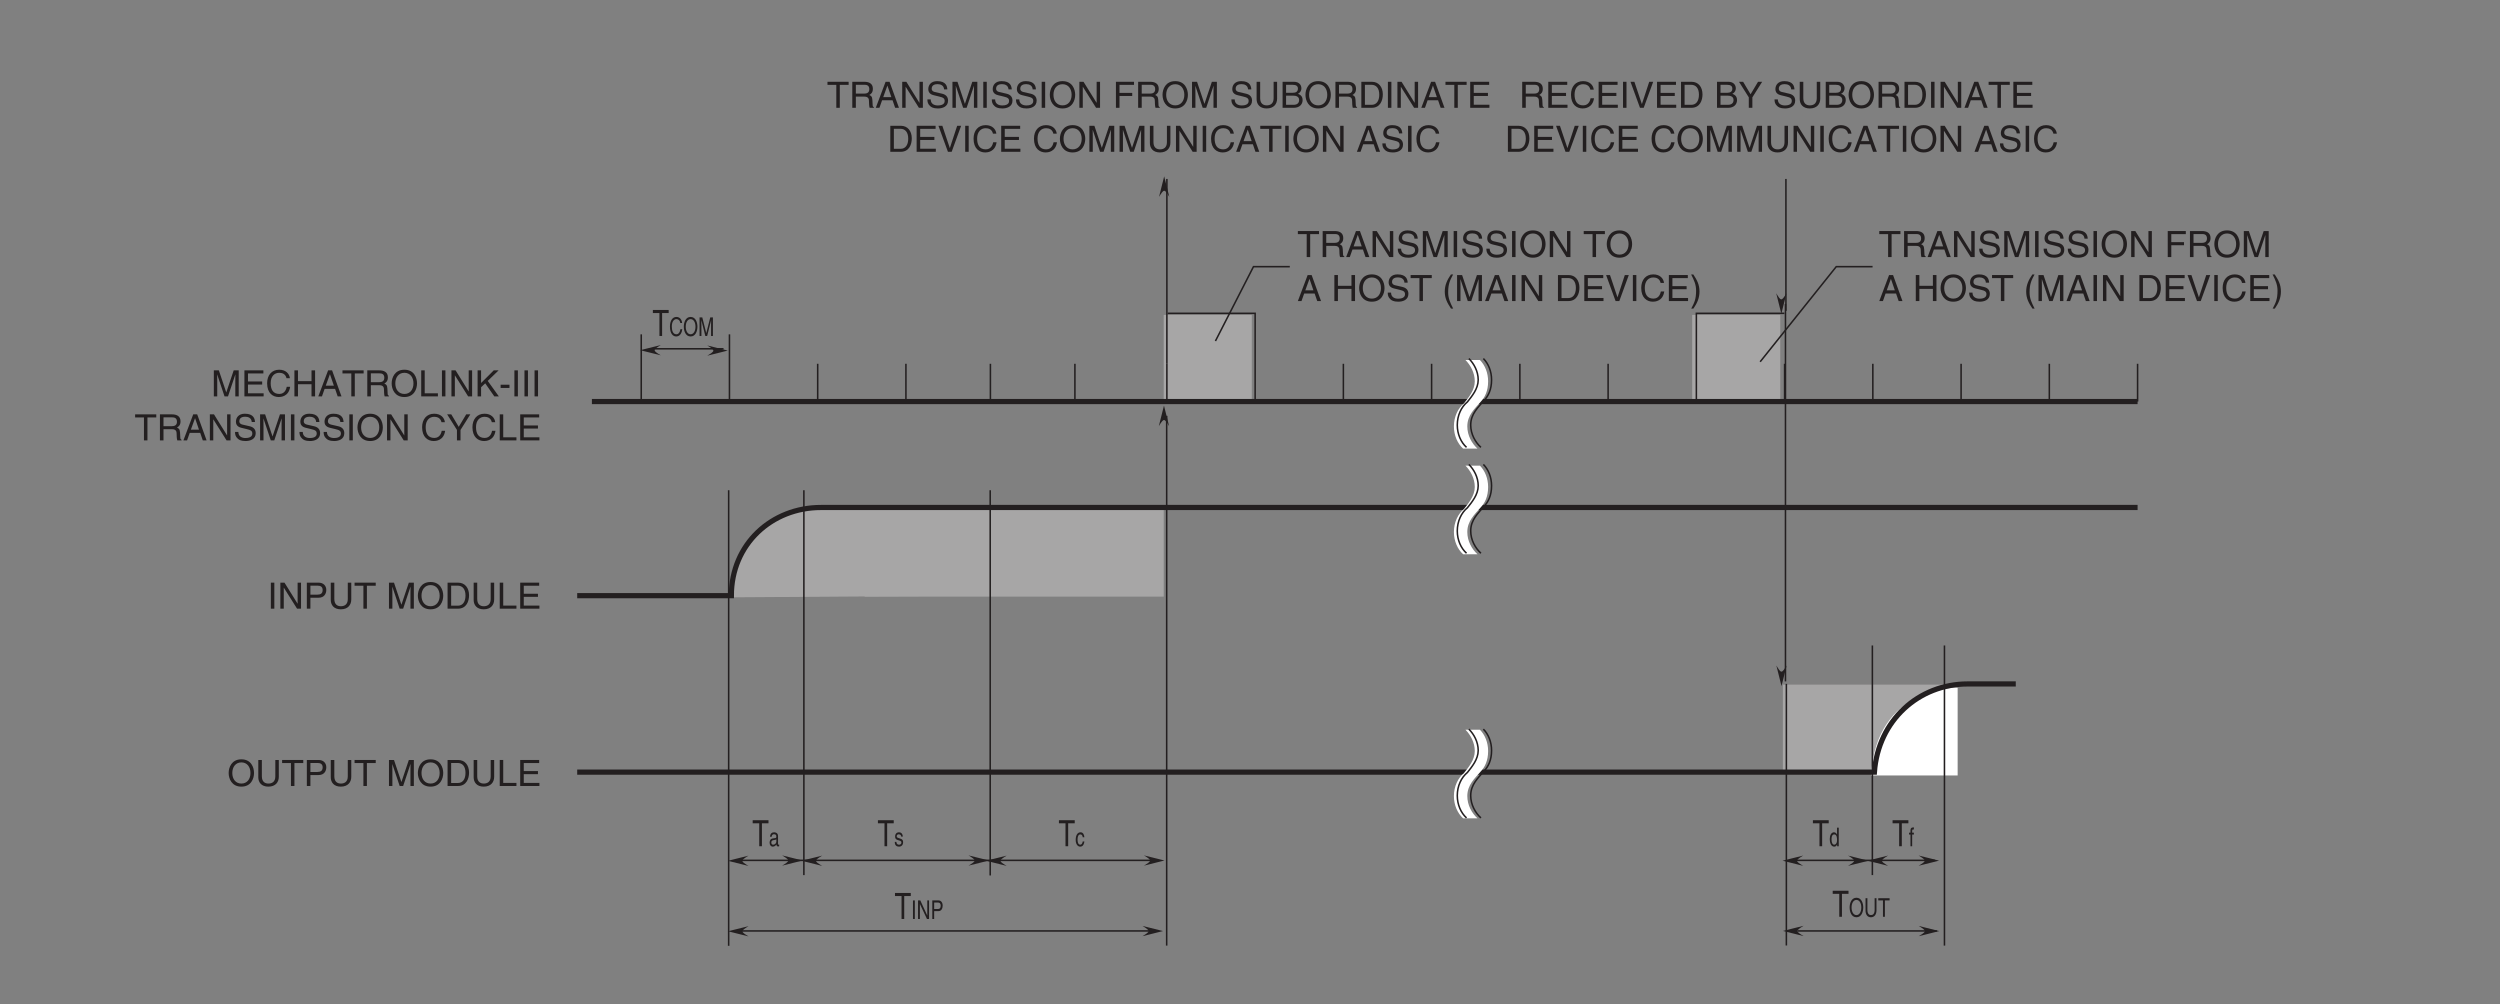 <?xml version="1.0" encoding="UTF-8"?>
<svg xmlns="http://www.w3.org/2000/svg" xmlns:xlink="http://www.w3.org/1999/xlink" width="481.89pt" height="193.55pt" viewBox="0 0 481.89 193.55" version="1.2">
<rect x="0" y="0" width="481.89" height="193.55" fill="#808080" stroke="none"/>
<defs>
<g>
<symbol overflow="visible" id="glyph0-0">
<path style="stroke:none;" d="M 0 0 L 3.5 0 L 3.5 -4.891 L 0 -4.891 Z M 1.75 -2.766 L 0.562 -4.547 L 2.938 -4.547 Z M 1.953 -2.438 L 3.141 -4.219 L 3.141 -0.656 Z M 0.562 -0.344 L 1.75 -2.125 L 2.938 -0.344 Z M 0.344 -4.219 L 1.531 -2.438 L 0.344 -0.656 Z M 0.344 -4.219 "/>
</symbol>
<symbol overflow="visible" id="glyph0-1">
<path style="stroke:none;" d="M 1.312 -5.016 L 0.641 -5.016 L 0.641 0 L 1.312 0 Z M 1.312 -5.016 "/>
</symbol>
<symbol overflow="visible" id="glyph0-2">
<path style="stroke:none;" d="M 3.859 -0.969 L 3.844 -0.969 L 1.328 -5.016 L 0.531 -5.016 L 0.531 0 L 1.188 0 L 1.188 -4.047 L 1.203 -4.047 L 3.75 0 L 4.516 0 L 4.516 -5.016 L 3.859 -5.016 Z M 3.859 -0.969 "/>
</symbol>
<symbol overflow="visible" id="glyph0-3">
<path style="stroke:none;" d="M 1.281 -4.438 L 2.656 -4.438 C 3.219 -4.438 3.641 -4.234 3.641 -3.594 C 3.641 -2.922 3.234 -2.703 2.625 -2.703 L 1.281 -2.703 Z M 1.281 -2.109 L 2.859 -2.109 C 3.953 -2.109 4.344 -2.906 4.344 -3.609 C 4.344 -4.422 3.781 -5.016 2.859 -5.016 L 0.594 -5.016 L 0.594 0 L 1.281 0 Z M 1.281 -2.109 "/>
</symbol>
<symbol overflow="visible" id="glyph0-4">
<path style="stroke:none;" d="M 3.828 -5.016 L 3.828 -1.844 C 3.828 -0.75 3.125 -0.469 2.5 -0.469 C 1.891 -0.469 1.234 -0.766 1.234 -1.859 L 1.234 -5.016 L 0.547 -5.016 L 0.547 -1.672 C 0.547 -0.734 1.125 0.125 2.484 0.125 C 3.859 0.125 4.5 -0.734 4.5 -1.766 L 4.5 -5.016 Z M 3.828 -5.016 "/>
</symbol>
<symbol overflow="visible" id="glyph0-5">
<path style="stroke:none;" d="M 0.094 -4.422 L 1.797 -4.422 L 1.797 0 L 2.469 0 L 2.469 -4.422 L 4.172 -4.422 L 4.172 -5.016 L 0.094 -5.016 Z M 0.094 -4.422 "/>
</symbol>
<symbol overflow="visible" id="glyph0-6">
<path style="stroke:none;" d=""/>
</symbol>
<symbol overflow="visible" id="glyph0-7">
<path style="stroke:none;" d="M 5.312 0 L 5.312 -5.016 L 4.344 -5.016 L 2.922 -0.781 L 2.906 -0.781 L 1.484 -5.016 L 0.516 -5.016 L 0.516 0 L 1.172 0 L 1.172 -2.969 C 1.172 -3.109 1.156 -3.75 1.156 -4.203 L 1.172 -4.203 L 2.578 0 L 3.25 0 L 4.656 -4.219 L 4.672 -4.219 C 4.672 -3.75 4.656 -3.109 4.656 -2.969 L 4.656 0 Z M 5.312 0 "/>
</symbol>
<symbol overflow="visible" id="glyph0-8">
<path style="stroke:none;" d="M 4.469 -2.5 C 4.469 -1.328 3.812 -0.469 2.719 -0.469 C 1.625 -0.469 0.969 -1.328 0.969 -2.5 C 0.969 -3.688 1.625 -4.547 2.719 -4.547 C 3.812 -4.547 4.469 -3.688 4.469 -2.5 Z M 5.156 -2.5 C 5.156 -3.594 4.594 -5.141 2.719 -5.141 C 0.844 -5.141 0.266 -3.594 0.266 -2.5 C 0.266 -1.422 0.844 0.125 2.719 0.125 C 4.594 0.125 5.156 -1.422 5.156 -2.5 Z M 5.156 -2.5 "/>
</symbol>
<symbol overflow="visible" id="glyph0-9">
<path style="stroke:none;" d="M 0.562 0 L 2.562 0 C 4.219 0 4.703 -1.453 4.703 -2.578 C 4.703 -4.016 3.906 -5.016 2.594 -5.016 L 0.562 -5.016 Z M 1.25 -4.438 L 2.5 -4.438 C 3.422 -4.438 4.016 -3.797 4.016 -2.531 C 4.016 -1.266 3.438 -0.578 2.562 -0.578 L 1.25 -0.578 Z M 1.25 -4.438 "/>
</symbol>
<symbol overflow="visible" id="glyph0-10">
<path style="stroke:none;" d="M 1.203 -5.016 L 0.531 -5.016 L 0.531 0 L 3.75 0 L 3.75 -0.594 L 1.203 -0.594 Z M 1.203 -5.016 "/>
</symbol>
<symbol overflow="visible" id="glyph0-11">
<path style="stroke:none;" d="M 4.297 -0.594 L 1.281 -0.594 L 1.281 -2.281 L 4.016 -2.281 L 4.016 -2.875 L 1.281 -2.875 L 1.281 -4.422 L 4.25 -4.422 L 4.25 -5.016 L 0.594 -5.016 L 0.594 0 L 4.297 0 Z M 4.297 -0.594 "/>
</symbol>
<symbol overflow="visible" id="glyph0-12">
<path style="stroke:none;" d="M 4.703 -3.5 C 4.609 -4.344 3.938 -5.141 2.641 -5.141 C 1.188 -5.141 0.312 -4.078 0.312 -2.531 C 0.312 -0.609 1.422 0.125 2.562 0.125 C 2.938 0.125 4.484 0.047 4.75 -1.844 L 4.094 -1.844 C 3.875 -0.672 3.109 -0.469 2.672 -0.469 C 1.422 -0.469 1 -1.375 1 -2.562 C 1 -3.875 1.734 -4.547 2.641 -4.547 C 3.125 -4.547 3.859 -4.391 4.047 -3.5 Z M 4.703 -3.5 "/>
</symbol>
<symbol overflow="visible" id="glyph0-13">
<path style="stroke:none;" d="M 3.828 -2.938 L 1.219 -2.938 L 1.219 -5.016 L 0.531 -5.016 L 0.531 0 L 1.219 0 L 1.219 -2.344 L 3.828 -2.344 L 3.828 0 L 4.516 0 L 4.516 -5.016 L 3.828 -5.016 Z M 3.828 -2.938 "/>
</symbol>
<symbol overflow="visible" id="glyph0-14">
<path style="stroke:none;" d="M 3.328 -1.453 L 3.828 0 L 4.562 0 L 2.75 -5.016 L 1.984 -5.016 L 0.094 0 L 0.797 0 L 1.312 -1.453 Z M 1.531 -2.062 L 2.328 -4.266 L 2.344 -4.266 L 3.094 -2.062 Z M 1.531 -2.062 "/>
</symbol>
<symbol overflow="visible" id="glyph0-15">
<path style="stroke:none;" d="M 1.297 -2.156 L 2.938 -2.156 C 3.75 -2.156 3.828 -1.672 3.828 -1.25 C 3.828 -1.062 3.844 -0.312 3.953 0 L 4.781 0 L 4.781 -0.109 C 4.562 -0.234 4.531 -0.328 4.531 -0.609 L 4.484 -1.516 C 4.453 -2.219 4.172 -2.344 3.891 -2.469 C 4.203 -2.656 4.578 -2.922 4.578 -3.672 C 4.578 -4.734 3.75 -5.016 2.938 -5.016 L 0.609 -5.016 L 0.609 0 L 1.297 0 Z M 1.297 -4.438 L 2.984 -4.438 C 3.312 -4.438 3.891 -4.375 3.891 -3.594 C 3.891 -2.859 3.359 -2.734 2.859 -2.734 L 1.297 -2.734 Z M 1.297 -4.438 "/>
</symbol>
<symbol overflow="visible" id="glyph0-16">
<path style="stroke:none;" d="M 1.203 -1.766 L 2 -2.516 L 3.75 0 L 4.625 0 L 2.484 -2.984 L 4.578 -5.016 L 3.641 -5.016 L 1.203 -2.578 L 1.203 -5.016 L 0.531 -5.016 L 0.531 0 L 1.203 0 Z M 1.203 -1.766 "/>
</symbol>
<symbol overflow="visible" id="glyph0-17">
<path style="stroke:none;" d="M 2.016 -2.25 L 0.312 -2.25 L 0.312 -1.625 L 2.016 -1.625 Z M 2.016 -2.25 "/>
</symbol>
<symbol overflow="visible" id="glyph0-18">
<path style="stroke:none;" d="M 4.188 -3.547 C 4.156 -4.094 3.984 -5.141 2.234 -5.141 C 1.016 -5.141 0.516 -4.375 0.516 -3.594 C 0.516 -2.719 1.25 -2.5 1.578 -2.422 L 2.609 -2.172 C 3.422 -1.984 3.672 -1.812 3.672 -1.297 C 3.672 -0.578 2.844 -0.453 2.359 -0.453 C 1.719 -0.453 0.984 -0.719 0.984 -1.625 L 0.344 -1.625 C 0.344 -1.156 0.422 -0.734 0.859 -0.344 C 1.078 -0.141 1.438 0.125 2.375 0.125 C 3.234 0.125 4.328 -0.203 4.328 -1.391 C 4.328 -2.172 3.844 -2.562 3.188 -2.719 L 1.766 -3.047 C 1.469 -3.125 1.172 -3.266 1.172 -3.688 C 1.172 -4.453 1.891 -4.562 2.312 -4.562 C 2.875 -4.562 3.516 -4.328 3.562 -3.547 Z M 4.188 -3.547 "/>
</symbol>
<symbol overflow="visible" id="glyph0-19">
<path style="stroke:none;" d="M 2.672 -2.016 L 4.562 -5.016 L 3.766 -5.016 L 2.328 -2.609 L 0.891 -5.016 L 0.094 -5.016 L 1.984 -2.016 L 1.984 0 L 2.672 0 Z M 2.672 -2.016 "/>
</symbol>
<symbol overflow="visible" id="glyph0-20">
<path style="stroke:none;" d="M 1.281 -2.281 L 3.734 -2.281 L 3.734 -2.875 L 1.281 -2.875 L 1.281 -4.422 L 4.078 -4.422 L 4.078 -5.016 L 0.594 -5.016 L 0.594 0 L 1.281 0 Z M 1.281 -2.281 "/>
</symbol>
<symbol overflow="visible" id="glyph0-21">
<path style="stroke:none;" d="M 1.188 -4.438 L 2.422 -4.438 C 3.172 -4.438 3.469 -4.172 3.469 -3.703 C 3.469 -3.094 3.062 -2.891 2.422 -2.891 L 1.188 -2.891 Z M 0.516 0 L 2.672 0 C 3.781 0 4.375 -0.672 4.375 -1.484 C 4.375 -2.344 3.797 -2.562 3.469 -2.703 C 4.016 -2.969 4.141 -3.422 4.141 -3.75 C 4.141 -4.438 3.656 -5.016 2.719 -5.016 L 0.516 -5.016 Z M 1.188 -2.344 L 2.531 -2.344 C 3.078 -2.344 3.703 -2.203 3.703 -1.5 C 3.703 -0.938 3.344 -0.578 2.641 -0.578 L 1.188 -0.578 Z M 1.188 -2.344 "/>
</symbol>
<symbol overflow="visible" id="glyph0-22">
<path style="stroke:none;" d="M 2.344 -0.734 L 2.328 -0.734 L 0.891 -5.016 L 0.141 -5.016 L 1.969 0 L 2.688 0 L 4.516 -5.016 L 3.75 -5.016 Z M 2.344 -0.734 "/>
</symbol>
<symbol overflow="visible" id="glyph0-23">
<path style="stroke:none;" d="M 1.656 -5.125 C 0.906 -4.047 0.469 -3.047 0.469 -1.828 C 0.469 -0.516 0.953 0.359 1.672 1.453 L 2.094 1.453 C 1.531 0.344 1.125 -0.5 1.125 -1.656 C 1.125 -3.328 1.484 -4 2.078 -5.125 Z M 1.656 -5.125 "/>
</symbol>
<symbol overflow="visible" id="glyph0-24">
<path style="stroke:none;" d="M 0.672 1.453 C 1.422 0.375 1.844 -0.625 1.844 -1.844 C 1.844 -3.156 1.375 -4.031 0.656 -5.125 L 0.234 -5.125 C 0.797 -4.016 1.188 -3.172 1.188 -2.016 C 1.188 -0.344 0.844 0.328 0.25 1.453 Z M 0.672 1.453 "/>
</symbol>
<symbol overflow="visible" id="glyph1-0">
<path style="stroke:none;" d="M 0 0 L 2.625 0 L 2.625 -4.891 L 0 -4.891 Z M 1.312 -2.766 L 0.422 -4.547 L 2.203 -4.547 Z M 1.469 -2.438 L 2.359 -4.219 L 2.359 -0.656 Z M 0.422 -0.344 L 1.312 -2.125 L 2.203 -0.344 Z M 0.266 -4.219 L 1.156 -2.438 L 0.266 -0.656 Z M 0.266 -4.219 "/>
</symbol>
<symbol overflow="visible" id="glyph1-1">
<path style="stroke:none;" d="M 0.078 -4.422 L 1.344 -4.422 L 1.344 0 L 1.859 0 L 1.859 -4.422 L 3.125 -4.422 L 3.125 -5.016 L 0.078 -5.016 Z M 0.078 -4.422 "/>
</symbol>
<symbol overflow="visible" id="glyph2-0">
<path style="stroke:none;" d="M 0 0 L 1.859 0 L 1.859 -3.484 L 0 -3.484 Z M 0.938 -1.969 L 0.297 -3.234 L 1.562 -3.234 Z M 1.047 -1.75 L 1.688 -3.016 L 1.688 -0.469 Z M 0.297 -0.25 L 0.938 -1.516 L 1.562 -0.25 Z M 0.188 -3.016 L 0.828 -1.75 L 0.188 -0.469 Z M 0.188 -3.016 "/>
</symbol>
<symbol overflow="visible" id="glyph2-1">
<path style="stroke:none;" d="M 0.703 -3.578 L 0.344 -3.578 L 0.344 0 L 0.703 0 Z M 0.703 -3.578 "/>
</symbol>
<symbol overflow="visible" id="glyph2-2">
<path style="stroke:none;" d="M 2.062 -0.688 L 2.047 -0.688 L 0.719 -3.578 L 0.281 -3.578 L 0.281 0 L 0.641 0 L 0.641 -2.891 L 2 0 L 2.406 0 L 2.406 -3.578 L 2.062 -3.578 Z M 2.062 -0.688 "/>
</symbol>
<symbol overflow="visible" id="glyph2-3">
<path style="stroke:none;" d="M 0.688 -3.172 L 1.422 -3.172 C 1.719 -3.172 1.953 -3.016 1.953 -2.562 C 1.953 -2.078 1.734 -1.922 1.406 -1.922 L 0.688 -1.922 Z M 0.688 -1.516 L 1.531 -1.516 C 2.109 -1.516 2.328 -2.078 2.328 -2.578 C 2.328 -3.156 2.031 -3.578 1.531 -3.578 L 0.328 -3.578 L 0.328 0 L 0.688 0 Z M 0.688 -1.516 "/>
</symbol>
<symbol overflow="visible" id="glyph2-4">
<path style="stroke:none;" d="M 1.672 -1.859 C 1.672 -2 1.625 -2.688 0.922 -2.688 C 0.531 -2.688 0.188 -2.422 0.188 -1.844 C 0.188 -1.484 0.359 -1.312 0.641 -1.219 L 1.016 -1.094 C 1.297 -1 1.406 -0.922 1.406 -0.719 C 1.406 -0.422 1.188 -0.297 0.953 -0.297 C 0.5 -0.297 0.453 -0.641 0.438 -0.844 L 0.125 -0.844 C 0.125 -0.516 0.188 0.078 0.953 0.078 C 1.406 0.078 1.734 -0.25 1.734 -0.781 C 1.734 -1.141 1.594 -1.344 1.188 -1.469 L 0.859 -1.578 C 0.594 -1.672 0.5 -1.719 0.5 -1.938 C 0.5 -2.266 0.781 -2.297 0.891 -2.297 C 1.297 -2.297 1.344 -2.031 1.359 -1.859 Z M 1.672 -1.859 "/>
</symbol>
<symbol overflow="visible" id="glyph2-5">
<path style="stroke:none;" d="M 1.781 -1.734 C 1.75 -2.188 1.562 -2.688 1.047 -2.688 C 0.406 -2.688 0.109 -2.031 0.109 -1.234 C 0.109 -0.484 0.438 0.078 0.984 0.078 C 1.562 0.078 1.75 -0.516 1.781 -0.922 L 1.469 -0.922 C 1.406 -0.516 1.219 -0.297 1 -0.297 C 0.547 -0.297 0.469 -0.859 0.469 -1.312 C 0.469 -1.766 0.594 -2.281 1 -2.281 C 1.281 -2.281 1.422 -2.078 1.469 -1.734 Z M 1.781 -1.734 "/>
</symbol>
<symbol overflow="visible" id="glyph2-6">
<path style="stroke:none;" d="M 0.531 -1.812 C 0.562 -2.016 0.609 -2.312 0.984 -2.312 C 1.297 -2.312 1.438 -2.172 1.438 -1.891 C 1.438 -1.641 1.344 -1.594 1.266 -1.578 L 0.734 -1.5 C 0.188 -1.406 0.141 -0.891 0.141 -0.672 C 0.141 -0.234 0.391 0.078 0.75 0.078 C 1.125 0.078 1.328 -0.172 1.453 -0.344 C 1.469 -0.156 1.516 0.047 1.797 0.047 C 1.875 0.047 1.922 0.016 1.984 0 L 1.984 -0.312 C 1.938 -0.312 1.906 -0.297 1.875 -0.297 C 1.797 -0.297 1.766 -0.344 1.766 -0.453 L 1.766 -1.953 C 1.766 -2.625 1.188 -2.688 1.031 -2.688 C 0.562 -2.688 0.25 -2.438 0.234 -1.812 Z M 1.438 -0.906 C 1.438 -0.547 1.141 -0.297 0.828 -0.297 C 0.578 -0.297 0.469 -0.453 0.469 -0.75 C 0.469 -1.078 0.734 -1.141 0.891 -1.172 C 1.297 -1.234 1.375 -1.281 1.438 -1.328 Z M 1.438 -0.906 "/>
</symbol>
<symbol overflow="visible" id="glyph2-7">
<path style="stroke:none;" d="M 2.391 -1.797 C 2.391 -0.953 2.031 -0.328 1.453 -0.328 C 0.875 -0.328 0.516 -0.953 0.516 -1.797 C 0.516 -2.625 0.875 -3.25 1.453 -3.25 C 2.031 -3.25 2.391 -2.625 2.391 -1.797 Z M 2.766 -1.797 C 2.766 -2.562 2.453 -3.672 1.453 -3.672 C 0.453 -3.672 0.141 -2.562 0.141 -1.797 C 0.141 -1.016 0.453 0.094 1.453 0.094 C 2.453 0.094 2.766 -1.016 2.766 -1.797 Z M 2.766 -1.797 "/>
</symbol>
<symbol overflow="visible" id="glyph2-8">
<path style="stroke:none;" d="M 2.047 -3.578 L 2.047 -1.312 C 2.047 -0.531 1.672 -0.328 1.344 -0.328 C 1.016 -0.328 0.656 -0.547 0.656 -1.328 L 0.656 -3.578 L 0.297 -3.578 L 0.297 -1.188 C 0.297 -0.516 0.609 0.094 1.328 0.094 C 2.062 0.094 2.406 -0.516 2.406 -1.25 L 2.406 -3.578 Z M 2.047 -3.578 "/>
</symbol>
<symbol overflow="visible" id="glyph2-9">
<path style="stroke:none;" d="M 0.047 -3.156 L 0.953 -3.156 L 0.953 0 L 1.328 0 L 1.328 -3.156 L 2.234 -3.156 L 2.234 -3.578 L 0.047 -3.578 Z M 0.047 -3.156 "/>
</symbol>
<symbol overflow="visible" id="glyph2-10">
<path style="stroke:none;" d="M 0.984 -2.25 L 0.984 -2.609 L 0.656 -2.609 L 0.656 -2.938 C 0.656 -3.141 0.703 -3.234 0.844 -3.234 C 0.891 -3.234 0.938 -3.234 0.984 -3.219 L 0.984 -3.625 C 0.922 -3.625 0.875 -3.625 0.828 -3.625 C 0.516 -3.625 0.328 -3.453 0.328 -3.062 L 0.328 -2.609 L 0.047 -2.609 L 0.047 -2.25 L 0.328 -2.25 L 0.328 0 L 0.656 0 L 0.656 -2.25 Z M 0.984 -2.25 "/>
</symbol>
<symbol overflow="visible" id="glyph2-11">
<path style="stroke:none;" d="M 1.859 -3.578 L 1.531 -3.578 L 1.531 -2.234 C 1.453 -2.391 1.297 -2.688 0.938 -2.688 C 0.422 -2.688 0.125 -2.109 0.125 -1.375 C 0.125 -0.75 0.328 0.078 0.984 0.078 C 1.188 0.078 1.406 0 1.547 -0.359 L 1.547 0 L 1.859 0 Z M 0.469 -1.312 C 0.469 -1.641 0.5 -2.281 1 -2.281 C 1.484 -2.281 1.531 -1.609 1.531 -1.188 C 1.531 -0.484 1.203 -0.297 1 -0.297 C 0.641 -0.297 0.469 -0.734 0.469 -1.312 Z M 0.469 -1.312 "/>
</symbol>
<symbol overflow="visible" id="glyph2-12">
<path style="stroke:none;" d="M 2.516 -2.5 C 2.469 -3.094 2.109 -3.672 1.422 -3.672 C 0.641 -3.672 0.172 -2.906 0.172 -1.812 C 0.172 -0.438 0.766 0.094 1.375 0.094 C 1.578 0.094 2.391 0.031 2.547 -1.312 L 2.188 -1.312 C 2.062 -0.484 1.656 -0.328 1.422 -0.328 C 0.766 -0.328 0.531 -0.984 0.531 -1.828 C 0.531 -2.766 0.938 -3.25 1.422 -3.25 C 1.672 -3.25 2.062 -3.125 2.172 -2.5 Z M 2.516 -2.5 "/>
</symbol>
<symbol overflow="visible" id="glyph2-13">
<path style="stroke:none;" d="M 2.844 0 L 2.844 -3.578 L 2.328 -3.578 L 1.562 -0.547 L 0.797 -3.578 L 0.266 -3.578 L 0.266 0 L 0.625 0 L 0.625 -2.109 C 0.625 -2.219 0.609 -2.672 0.609 -3 L 0.625 -3 L 1.375 0 L 1.734 0 L 2.484 -3 L 2.5 -3 C 2.5 -2.672 2.484 -2.219 2.484 -2.109 L 2.484 0 Z M 2.844 0 "/>
</symbol>
</g>
</defs>
<g id="surface1">
<path style=" stroke:none;fill-rule:nonzero;fill:rgb(65.501%,64.873%,65.028%);fill-opacity:1;" d="M 343.656 148.934 L 377.148 148.934 L 377.148 131.965 L 343.656 131.965 Z M 343.656 148.934 "/>
<path style=" stroke:none;fill-rule:nonzero;fill:rgb(100%,100%,100%);fill-opacity:1;" d="M 360.664 149.473 C 361.641 132.125 377.348 132.562 377.348 132.562 L 377.348 149.473 L 360.664 149.473 "/>
<g style="fill:rgb(13.73%,12.16%,12.549%);fill-opacity:1;">
  <use xlink:href="#glyph0-1" x="51.568" y="117.326"/>
  <use xlink:href="#glyph0-2" x="53.509" y="117.326"/>
  <use xlink:href="#glyph0-3" x="58.551" y="117.326"/>
  <use xlink:href="#glyph0-4" x="63.21" y="117.326"/>
  <use xlink:href="#glyph0-5" x="68.252" y="117.326"/>
  <use xlink:href="#glyph0-6" x="72.519" y="117.326"/>
  <use xlink:href="#glyph0-7" x="74.46" y="117.326"/>
  <use xlink:href="#glyph0-8" x="80.278" y="117.326"/>
  <use xlink:href="#glyph0-9" x="85.711" y="117.326"/>
  <use xlink:href="#glyph0-4" x="90.754" y="117.326"/>
  <use xlink:href="#glyph0-10" x="95.796" y="117.326"/>
  <use xlink:href="#glyph0-11" x="99.679" y="117.326"/>
</g>
<g style="fill:rgb(13.73%,12.16%,12.549%);fill-opacity:1;">
  <use xlink:href="#glyph0-8" x="43.809" y="151.505"/>
  <use xlink:href="#glyph0-4" x="49.242" y="151.505"/>
  <use xlink:href="#glyph0-5" x="54.284" y="151.505"/>
  <use xlink:href="#glyph0-3" x="58.552" y="151.505"/>
  <use xlink:href="#glyph0-4" x="63.21" y="151.505"/>
  <use xlink:href="#glyph0-5" x="68.252" y="151.505"/>
  <use xlink:href="#glyph0-6" x="72.519" y="151.505"/>
  <use xlink:href="#glyph0-7" x="74.461" y="151.505"/>
  <use xlink:href="#glyph0-8" x="80.278" y="151.505"/>
  <use xlink:href="#glyph0-9" x="85.711" y="151.505"/>
  <use xlink:href="#glyph0-4" x="90.754" y="151.505"/>
  <use xlink:href="#glyph0-10" x="95.796" y="151.505"/>
  <use xlink:href="#glyph0-11" x="99.679" y="151.505"/>
</g>
<g style="fill:rgb(13.73%,12.16%,12.549%);fill-opacity:1;">
  <use xlink:href="#glyph0-7" x="40.701" y="76.406"/>
  <use xlink:href="#glyph0-11" x="46.519" y="76.406"/>
  <use xlink:href="#glyph0-12" x="51.177" y="76.406"/>
  <use xlink:href="#glyph0-13" x="56.219" y="76.406"/>
  <use xlink:href="#glyph0-14" x="61.261" y="76.406"/>
  <use xlink:href="#glyph0-5" x="65.92" y="76.406"/>
  <use xlink:href="#glyph0-15" x="70.187" y="76.406"/>
  <use xlink:href="#glyph0-8" x="75.229" y="76.406"/>
  <use xlink:href="#glyph0-10" x="80.662" y="76.406"/>
  <use xlink:href="#glyph0-1" x="84.545" y="76.406"/>
  <use xlink:href="#glyph0-2" x="86.487" y="76.406"/>
  <use xlink:href="#glyph0-16" x="91.529" y="76.406"/>
  <use xlink:href="#glyph0-17" x="96.187" y="76.406"/>
  <use xlink:href="#glyph0-1" x="98.513" y="76.406"/>
  <use xlink:href="#glyph0-1" x="100.454" y="76.406"/>
  <use xlink:href="#glyph0-1" x="102.396" y="76.406"/>
</g>
<g style="fill:rgb(13.73%,12.16%,12.549%);fill-opacity:1;">
  <use xlink:href="#glyph0-5" x="25.951" y="84.887"/>
  <use xlink:href="#glyph0-15" x="30.219" y="84.887"/>
  <use xlink:href="#glyph0-14" x="35.261" y="84.887"/>
  <use xlink:href="#glyph0-2" x="39.919" y="84.887"/>
  <use xlink:href="#glyph0-18" x="44.961" y="84.887"/>
  <use xlink:href="#glyph0-7" x="49.619" y="84.887"/>
  <use xlink:href="#glyph0-1" x="55.437" y="84.887"/>
  <use xlink:href="#glyph0-18" x="57.378" y="84.887"/>
  <use xlink:href="#glyph0-18" x="62.037" y="84.887"/>
  <use xlink:href="#glyph0-1" x="66.695" y="84.887"/>
  <use xlink:href="#glyph0-8" x="68.636" y="84.887"/>
  <use xlink:href="#glyph0-2" x="74.07" y="84.887"/>
  <use xlink:href="#glyph0-6" x="79.112" y="84.887"/>
  <use xlink:href="#glyph0-12" x="81.053" y="84.887"/>
  <use xlink:href="#glyph0-19" x="86.096" y="84.887"/>
  <use xlink:href="#glyph0-12" x="90.754" y="84.887"/>
  <use xlink:href="#glyph0-10" x="95.796" y="84.887"/>
  <use xlink:href="#glyph0-11" x="99.679" y="84.887"/>
</g>
<g style="fill:rgb(13.73%,12.16%,12.549%);fill-opacity:1;">
  <use xlink:href="#glyph0-5" x="159.407" y="20.781"/>
  <use xlink:href="#glyph0-15" x="163.674" y="20.781"/>
  <use xlink:href="#glyph0-14" x="168.717" y="20.781"/>
  <use xlink:href="#glyph0-2" x="173.375" y="20.781"/>
  <use xlink:href="#glyph0-18" x="178.417" y="20.781"/>
  <use xlink:href="#glyph0-7" x="183.075" y="20.781"/>
  <use xlink:href="#glyph0-1" x="188.893" y="20.781"/>
  <use xlink:href="#glyph0-18" x="190.834" y="20.781"/>
  <use xlink:href="#glyph0-18" x="195.492" y="20.781"/>
  <use xlink:href="#glyph0-1" x="200.15" y="20.781"/>
  <use xlink:href="#glyph0-8" x="202.092" y="20.781"/>
  <use xlink:href="#glyph0-2" x="207.525" y="20.781"/>
  <use xlink:href="#glyph0-6" x="212.568" y="20.781"/>
  <use xlink:href="#glyph0-20" x="214.509" y="20.781"/>
  <use xlink:href="#glyph0-15" x="218.776" y="20.781"/>
  <use xlink:href="#glyph0-8" x="223.818" y="20.781"/>
  <use xlink:href="#glyph0-7" x="229.252" y="20.781"/>
  <use xlink:href="#glyph0-6" x="235.069" y="20.781"/>
  <use xlink:href="#glyph0-18" x="237.011" y="20.781"/>
  <use xlink:href="#glyph0-4" x="241.669" y="20.781"/>
  <use xlink:href="#glyph0-21" x="246.711" y="20.781"/>
  <use xlink:href="#glyph0-8" x="251.369" y="20.781"/>
  <use xlink:href="#glyph0-15" x="256.803" y="20.781"/>
  <use xlink:href="#glyph0-9" x="261.845" y="20.781"/>
  <use xlink:href="#glyph0-1" x="266.887" y="20.781"/>
  <use xlink:href="#glyph0-2" x="268.829" y="20.781"/>
  <use xlink:href="#glyph0-14" x="273.871" y="20.781"/>
  <use xlink:href="#glyph0-5" x="278.529" y="20.781"/>
  <use xlink:href="#glyph0-11" x="282.796" y="20.781"/>
  <use xlink:href="#glyph0-6" x="287.454" y="20.781"/>
</g>
<g style="fill:rgb(13.73%,12.16%,12.549%);fill-opacity:1;">
  <use xlink:href="#glyph0-9" x="171.049" y="29.261"/>
  <use xlink:href="#glyph0-11" x="176.091" y="29.261"/>
  <use xlink:href="#glyph0-22" x="180.75" y="29.261"/>
  <use xlink:href="#glyph0-1" x="185.408" y="29.261"/>
  <use xlink:href="#glyph0-12" x="187.349" y="29.261"/>
  <use xlink:href="#glyph0-11" x="192.392" y="29.261"/>
  <use xlink:href="#glyph0-6" x="197.05" y="29.261"/>
  <use xlink:href="#glyph0-12" x="198.991" y="29.261"/>
  <use xlink:href="#glyph0-8" x="204.034" y="29.261"/>
  <use xlink:href="#glyph0-7" x="209.467" y="29.261"/>
  <use xlink:href="#glyph0-7" x="215.284" y="29.261"/>
  <use xlink:href="#glyph0-4" x="221.102" y="29.261"/>
  <use xlink:href="#glyph0-2" x="226.144" y="29.261"/>
  <use xlink:href="#glyph0-1" x="231.186" y="29.261"/>
  <use xlink:href="#glyph0-12" x="233.128" y="29.261"/>
  <use xlink:href="#glyph0-14" x="238.17" y="29.261"/>
  <use xlink:href="#glyph0-5" x="242.828" y="29.261"/>
  <use xlink:href="#glyph0-1" x="247.095" y="29.261"/>
  <use xlink:href="#glyph0-8" x="249.037" y="29.261"/>
  <use xlink:href="#glyph0-2" x="254.47" y="29.261"/>
  <use xlink:href="#glyph0-6" x="259.513" y="29.261"/>
  <use xlink:href="#glyph0-14" x="261.454" y="29.261"/>
  <use xlink:href="#glyph0-18" x="266.112" y="29.261"/>
  <use xlink:href="#glyph0-1" x="270.77" y="29.261"/>
  <use xlink:href="#glyph0-12" x="272.712" y="29.261"/>
</g>
<g style="fill:rgb(13.73%,12.16%,12.549%);fill-opacity:1;">
  <use xlink:href="#glyph0-15" x="292.805" y="20.781"/>
  <use xlink:href="#glyph0-11" x="297.847" y="20.781"/>
  <use xlink:href="#glyph0-12" x="302.506" y="20.781"/>
  <use xlink:href="#glyph0-11" x="307.548" y="20.781"/>
  <use xlink:href="#glyph0-1" x="312.206" y="20.781"/>
  <use xlink:href="#glyph0-22" x="314.148" y="20.781"/>
  <use xlink:href="#glyph0-11" x="318.806" y="20.781"/>
  <use xlink:href="#glyph0-9" x="323.464" y="20.781"/>
  <use xlink:href="#glyph0-6" x="328.506" y="20.781"/>
  <use xlink:href="#glyph0-21" x="330.448" y="20.781"/>
  <use xlink:href="#glyph0-19" x="335.106" y="20.781"/>
  <use xlink:href="#glyph0-6" x="339.764" y="20.781"/>
  <use xlink:href="#glyph0-18" x="341.705" y="20.781"/>
  <use xlink:href="#glyph0-4" x="346.364" y="20.781"/>
  <use xlink:href="#glyph0-21" x="351.406" y="20.781"/>
  <use xlink:href="#glyph0-8" x="356.064" y="20.781"/>
  <use xlink:href="#glyph0-15" x="361.497" y="20.781"/>
  <use xlink:href="#glyph0-9" x="366.54" y="20.781"/>
  <use xlink:href="#glyph0-1" x="371.582" y="20.781"/>
  <use xlink:href="#glyph0-2" x="373.523" y="20.781"/>
  <use xlink:href="#glyph0-14" x="378.566" y="20.781"/>
  <use xlink:href="#glyph0-5" x="383.224" y="20.781"/>
  <use xlink:href="#glyph0-11" x="387.491" y="20.781"/>
  <use xlink:href="#glyph0-6" x="392.149" y="20.781"/>
</g>
<g style="fill:rgb(13.73%,12.16%,12.549%);fill-opacity:1;">
  <use xlink:href="#glyph0-9" x="290.095" y="29.261"/>
  <use xlink:href="#glyph0-11" x="295.138" y="29.261"/>
  <use xlink:href="#glyph0-22" x="299.796" y="29.261"/>
  <use xlink:href="#glyph0-1" x="304.454" y="29.261"/>
  <use xlink:href="#glyph0-12" x="306.396" y="29.261"/>
  <use xlink:href="#glyph0-11" x="311.438" y="29.261"/>
  <use xlink:href="#glyph0-6" x="316.096" y="29.261"/>
  <use xlink:href="#glyph0-12" x="318.037" y="29.261"/>
  <use xlink:href="#glyph0-8" x="323.08" y="29.261"/>
  <use xlink:href="#glyph0-7" x="328.513" y="29.261"/>
  <use xlink:href="#glyph0-7" x="334.331" y="29.261"/>
  <use xlink:href="#glyph0-4" x="340.148" y="29.261"/>
  <use xlink:href="#glyph0-2" x="345.19" y="29.261"/>
  <use xlink:href="#glyph0-1" x="350.233" y="29.261"/>
  <use xlink:href="#glyph0-12" x="352.174" y="29.261"/>
  <use xlink:href="#glyph0-14" x="357.216" y="29.261"/>
  <use xlink:href="#glyph0-5" x="361.875" y="29.261"/>
  <use xlink:href="#glyph0-1" x="366.142" y="29.261"/>
  <use xlink:href="#glyph0-8" x="368.083" y="29.261"/>
  <use xlink:href="#glyph0-2" x="373.516" y="29.261"/>
  <use xlink:href="#glyph0-6" x="378.559" y="29.261"/>
  <use xlink:href="#glyph0-14" x="380.5" y="29.261"/>
  <use xlink:href="#glyph0-18" x="385.158" y="29.261"/>
  <use xlink:href="#glyph0-1" x="389.817" y="29.261"/>
  <use xlink:href="#glyph0-12" x="391.758" y="29.261"/>
</g>
<path style=" stroke:none;fill-rule:nonzero;fill:rgb(65.501%,64.873%,65.028%);fill-opacity:1;" d="M 141.078 115.137 C 141.078 105.77 148.676 98.168 158.047 98.168 L 182.367 98.168 L 182.367 114.859 "/>
<path style=" stroke:none;fill-rule:nonzero;fill:rgb(65.501%,64.873%,65.028%);fill-opacity:1;" d="M 224.312 77.672 L 241.285 77.672 L 241.285 60.703 L 224.312 60.703 Z M 224.312 77.672 "/>
<g style="fill:rgb(13.73%,12.16%,12.549%);fill-opacity:1;">
  <use xlink:href="#glyph1-1" x="172.435" y="177.14"/>
</g>
<g style="fill:rgb(13.73%,12.16%,12.549%);fill-opacity:1;">
  <use xlink:href="#glyph2-1" x="175.636" y="177.14"/>
  <use xlink:href="#glyph2-2" x="176.676" y="177.14"/>
  <use xlink:href="#glyph2-3" x="179.377" y="177.14"/>
</g>
<path style=" stroke:none;fill-rule:nonzero;fill:rgb(13.73%,12.16%,12.549%);fill-opacity:1;" d="M 144.289 180.5 L 140.328 179.508 L 144.289 178.52 C 142.699 179.508 142.746 179.551 144.289 180.5 "/>
<g style="fill:rgb(13.73%,12.16%,12.549%);fill-opacity:1;">
  <use xlink:href="#glyph0-5" x="250.076" y="49.551"/>
  <use xlink:href="#glyph0-15" x="254.343" y="49.551"/>
  <use xlink:href="#glyph0-14" x="259.385" y="49.551"/>
  <use xlink:href="#glyph0-2" x="264.043" y="49.551"/>
  <use xlink:href="#glyph0-18" x="269.086" y="49.551"/>
  <use xlink:href="#glyph0-7" x="273.744" y="49.551"/>
  <use xlink:href="#glyph0-1" x="279.561" y="49.551"/>
  <use xlink:href="#glyph0-18" x="281.503" y="49.551"/>
  <use xlink:href="#glyph0-18" x="286.161" y="49.551"/>
  <use xlink:href="#glyph0-1" x="290.819" y="49.551"/>
  <use xlink:href="#glyph0-8" x="292.761" y="49.551"/>
  <use xlink:href="#glyph0-2" x="298.194" y="49.551"/>
  <use xlink:href="#glyph0-6" x="303.236" y="49.551"/>
  <use xlink:href="#glyph0-5" x="305.178" y="49.551"/>
  <use xlink:href="#glyph0-8" x="309.445" y="49.551"/>
  <use xlink:href="#glyph0-6" x="314.878" y="49.551"/>
</g>
<g style="fill:rgb(13.73%,12.16%,12.549%);fill-opacity:1;">
  <use xlink:href="#glyph0-14" x="250.076" y="58.031"/>
  <use xlink:href="#glyph0-6" x="254.734" y="58.031"/>
  <use xlink:href="#glyph0-13" x="256.675" y="58.031"/>
  <use xlink:href="#glyph0-8" x="261.718" y="58.031"/>
  <use xlink:href="#glyph0-18" x="267.151" y="58.031"/>
  <use xlink:href="#glyph0-5" x="271.809" y="58.031"/>
  <use xlink:href="#glyph0-6" x="276.076" y="58.031"/>
  <use xlink:href="#glyph0-23" x="278.018" y="58.031"/>
  <use xlink:href="#glyph0-7" x="280.343" y="58.031"/>
  <use xlink:href="#glyph0-14" x="286.161" y="58.031"/>
  <use xlink:href="#glyph0-1" x="290.819" y="58.031"/>
  <use xlink:href="#glyph0-2" x="292.761" y="58.031"/>
  <use xlink:href="#glyph0-6" x="297.803" y="58.031"/>
  <use xlink:href="#glyph0-9" x="299.744" y="58.031"/>
  <use xlink:href="#glyph0-11" x="304.787" y="58.031"/>
  <use xlink:href="#glyph0-22" x="309.445" y="58.031"/>
  <use xlink:href="#glyph0-1" x="314.103" y="58.031"/>
  <use xlink:href="#glyph0-12" x="316.044" y="58.031"/>
  <use xlink:href="#glyph0-11" x="321.087" y="58.031"/>
  <use xlink:href="#glyph0-24" x="325.745" y="58.031"/>
</g>
<path style="fill:none;stroke-width:3;stroke-linecap:butt;stroke-linejoin:miter;stroke:rgb(13.73%,12.16%,12.549%);stroke-opacity:1;stroke-miterlimit:4;" d="M 1401.022 1157.015 L 1401.022 1286.534 " transform="matrix(0.1,0,0,-0.1,0.504,193.101)"/>
<path style="fill:none;stroke-width:3;stroke-linecap:butt;stroke-linejoin:miter;stroke:rgb(13.73%,12.16%,12.549%);stroke-opacity:1;stroke-miterlimit:4;" d="M 1230.979 1157.015 L 1230.979 1286.534 " transform="matrix(0.1,0,0,-0.1,0.504,193.101)"/>
<path style="fill:none;stroke-width:3;stroke-linecap:butt;stroke-linejoin:miter;stroke:rgb(13.73%,12.16%,12.549%);stroke-opacity:1;stroke-miterlimit:4;" d="M 1571.104 1157.015 L 1571.104 1229.801 " transform="matrix(0.1,0,0,-0.1,0.504,193.101)"/>
<path style="fill:none;stroke-width:3;stroke-linecap:butt;stroke-linejoin:miter;stroke:rgb(13.73%,12.16%,12.549%);stroke-opacity:1;stroke-miterlimit:4;" d="M 2244.189 1157.015 L 2244.189 1229.801 " transform="matrix(0.1,0,0,-0.1,0.504,193.101)"/>
<path style="fill:none;stroke-width:3;stroke-linecap:butt;stroke-linejoin:miter;stroke:rgb(13.73%,12.16%,12.549%);stroke-opacity:1;stroke-miterlimit:4;" d="M 2414.31 1157.015 L 2414.31 1327.057 L 2245.716 1327.057 " transform="matrix(0.1,0,0,-0.1,0.504,193.101)"/>
<path style="fill:none;stroke-width:3;stroke-linecap:butt;stroke-linejoin:miter;stroke:rgb(13.73%,12.16%,12.549%);stroke-opacity:1;stroke-miterlimit:4;" d="M 2584.392 1157.015 L 2584.392 1229.801 " transform="matrix(0.1,0,0,-0.1,0.504,193.101)"/>
<path style="fill:none;stroke-width:3;stroke-linecap:butt;stroke-linejoin:miter;stroke:rgb(13.73%,12.16%,12.549%);stroke-opacity:1;stroke-miterlimit:4;" d="M 2754.474 1157.015 L 2754.474 1229.801 " transform="matrix(0.1,0,0,-0.1,0.504,193.101)"/>
<path style="fill:none;stroke-width:3;stroke-linecap:butt;stroke-linejoin:miter;stroke:rgb(13.73%,12.16%,12.549%);stroke-opacity:1;stroke-miterlimit:4;" d="M 2924.595 1157.015 L 2924.595 1229.801 " transform="matrix(0.1,0,0,-0.1,0.504,193.101)"/>
<path style="fill:none;stroke-width:3;stroke-linecap:butt;stroke-linejoin:miter;stroke:rgb(13.73%,12.16%,12.549%);stroke-opacity:1;stroke-miterlimit:4;" d="M 3434.88 1157.015 L 3434.88 1229.801 " transform="matrix(0.1,0,0,-0.1,0.504,193.101)"/>
<path style="fill:none;stroke-width:3;stroke-linecap:butt;stroke-linejoin:miter;stroke:rgb(13.73%,12.16%,12.549%);stroke-opacity:1;stroke-miterlimit:4;" d="M 3604.962 1157.015 L 3604.962 1229.801 " transform="matrix(0.1,0,0,-0.1,0.504,193.101)"/>
<path style="fill:none;stroke-width:3;stroke-linecap:butt;stroke-linejoin:miter;stroke:rgb(13.73%,12.16%,12.549%);stroke-opacity:1;stroke-miterlimit:4;" d="M 3775.084 1157.015 L 3775.084 1229.801 " transform="matrix(0.1,0,0,-0.1,0.504,193.101)"/>
<path style="fill:none;stroke-width:3;stroke-linecap:butt;stroke-linejoin:miter;stroke:rgb(13.73%,12.16%,12.549%);stroke-opacity:1;stroke-miterlimit:4;" d="M 3945.166 1157.015 L 3945.166 1229.801 " transform="matrix(0.1,0,0,-0.1,0.504,193.101)"/>
<path style="fill:none;stroke-width:3;stroke-linecap:butt;stroke-linejoin:miter;stroke:rgb(13.73%,12.16%,12.549%);stroke-opacity:1;stroke-miterlimit:4;" d="M 4115.287 1157.015 L 4115.287 1229.801 " transform="matrix(0.1,0,0,-0.1,0.504,193.101)"/>
<path style="fill:none;stroke-width:3;stroke-linecap:butt;stroke-linejoin:miter;stroke:rgb(13.73%,12.16%,12.549%);stroke-opacity:1;stroke-miterlimit:4;" d="M 2243.797 952.908 L 2243.797 1129.49 " transform="matrix(0.1,0,0,-0.1,0.504,193.101)"/>
<path style="fill:none;stroke-width:3;stroke-linecap:butt;stroke-linejoin:miter;stroke:rgb(13.73%,12.16%,12.549%);stroke-opacity:1;stroke-miterlimit:4;" d="M 1408.226 136.562 L 2217.799 136.562 " transform="matrix(0.1,0,0,-0.1,0.504,193.101)"/>
<path style=" stroke:none;fill-rule:nonzero;fill:rgb(13.73%,12.16%,12.549%);fill-opacity:1;" d="M 220.219 180.457 L 224.18 179.465 L 220.219 178.477 C 221.805 179.465 221.762 179.508 220.219 180.457 "/>
<g style="fill:rgb(13.73%,12.16%,12.549%);fill-opacity:1;">
  <use xlink:href="#glyph1-1" x="169.146" y="163.117"/>
</g>
<g style="fill:rgb(13.73%,12.16%,12.549%);fill-opacity:1;">
  <use xlink:href="#glyph2-4" x="172.347" y="163.117"/>
</g>
<g style="fill:rgb(13.73%,12.16%,12.549%);fill-opacity:1;">
  <use xlink:href="#glyph1-1" x="204.037" y="163.117"/>
</g>
<g style="fill:rgb(13.73%,12.16%,12.549%);fill-opacity:1;">
  <use xlink:href="#glyph2-5" x="207.237" y="163.117"/>
</g>
<g style="fill:rgb(13.73%,12.16%,12.549%);fill-opacity:1;">
  <use xlink:href="#glyph1-1" x="145.005" y="163.117"/>
</g>
<g style="fill:rgb(13.73%,12.16%,12.549%);fill-opacity:1;">
  <use xlink:href="#glyph2-6" x="148.206" y="163.117"/>
</g>
<path style=" stroke:none;fill-rule:nonzero;fill:rgb(13.73%,12.16%,12.549%);fill-opacity:1;" d="M 144.273 166.914 L 140.312 165.926 L 144.273 164.934 C 142.688 165.926 142.73 165.969 144.273 166.914 "/>
<path style=" stroke:none;fill-rule:nonzero;fill:rgb(13.73%,12.16%,12.549%);fill-opacity:1;" d="M 158.473 166.906 L 154.516 165.914 L 158.473 164.926 C 156.887 165.914 156.93 165.961 158.473 166.906 "/>
<path style=" stroke:none;fill-rule:nonzero;fill:rgb(13.73%,12.16%,12.549%);fill-opacity:1;" d="M 194.035 166.906 L 190.074 165.914 L 194.035 164.926 C 192.445 165.914 192.492 165.961 194.035 166.906 "/>
<path style="fill:none;stroke-width:3;stroke-linecap:butt;stroke-linejoin:miter;stroke:rgb(13.73%,12.16%,12.549%);stroke-opacity:1;stroke-miterlimit:4;" d="M 3454.809 272.619 L 3724.419 272.619 " transform="matrix(0.1,0,0,-0.1,0.504,193.101)"/>
<path style="fill:none;stroke-width:3;stroke-linecap:butt;stroke-linejoin:miter;stroke:rgb(13.73%,12.16%,12.549%);stroke-opacity:1;stroke-miterlimit:4;" d="M 1417.075 272.619 L 2222.694 272.619 " transform="matrix(0.1,0,0,-0.1,0.504,193.101)"/>
<path style=" stroke:none;fill-rule:nonzero;fill:rgb(13.73%,12.16%,12.549%);fill-opacity:1;" d="M 220.5 166.859 L 224.461 165.867 L 220.5 164.879 C 222.09 165.867 222.047 165.91 220.5 166.859 "/>
<path style=" stroke:none;fill-rule:nonzero;fill:rgb(13.73%,12.16%,12.549%);fill-opacity:1;" d="M 186.684 166.859 L 190.645 165.867 L 186.684 164.879 C 188.27 165.867 188.227 165.91 186.684 166.859 "/>
<path style=" stroke:none;fill-rule:nonzero;fill:rgb(13.73%,12.16%,12.549%);fill-opacity:1;" d="M 150.758 166.859 L 154.719 165.867 L 150.758 164.879 C 152.348 165.867 152.301 165.91 150.758 166.859 "/>
<path style=" stroke:none;fill-rule:nonzero;fill:rgb(13.73%,12.16%,12.549%);fill-opacity:1;" d="M 225.352 82.137 L 224.363 78.176 L 223.371 82.137 C 224.363 80.551 224.406 80.594 225.352 82.137 "/>
<path style="fill:none;stroke-width:3;stroke-linecap:butt;stroke-linejoin:miter;stroke:rgb(13.73%,12.16%,12.549%);stroke-opacity:1;stroke-miterlimit:4;" d="M 1399.495 107.901 L 1399.495 442.701 " transform="matrix(0.1,0,0,-0.1,0.504,193.101)"/>
<path style="fill:none;stroke-width:3;stroke-linecap:butt;stroke-linejoin:miter;stroke:rgb(13.73%,12.16%,12.549%);stroke-opacity:1;stroke-miterlimit:4;" d="M 2243.797 108.293 L 2243.797 442.701 " transform="matrix(0.1,0,0,-0.1,0.504,193.101)"/>
<g style="fill:rgb(13.73%,12.16%,12.549%);fill-opacity:1;">
  <use xlink:href="#glyph1-1" x="353.186" y="176.716"/>
</g>
<g style="fill:rgb(13.73%,12.16%,12.549%);fill-opacity:1;">
  <use xlink:href="#glyph2-7" x="356.387" y="176.716"/>
  <use xlink:href="#glyph2-8" x="359.298" y="176.716"/>
  <use xlink:href="#glyph2-9" x="361.999" y="176.716"/>
</g>
<path style=" stroke:none;fill-rule:nonzero;fill:rgb(13.73%,12.16%,12.549%);fill-opacity:1;" d="M 347.645 180.434 L 343.684 179.445 L 347.645 178.453 C 346.059 179.445 346.102 179.488 347.645 180.434 "/>
<path style="fill:none;stroke-width:3;stroke-linecap:butt;stroke-linejoin:miter;stroke:rgb(13.73%,12.16%,12.549%);stroke-opacity:1;stroke-miterlimit:4;" d="M 3459.469 136.562 L 3728.335 136.562 " transform="matrix(0.1,0,0,-0.1,0.504,193.101)"/>
<path style=" stroke:none;fill-rule:nonzero;fill:rgb(13.73%,12.16%,12.549%);fill-opacity:1;" d="M 369.844 180.461 L 373.805 179.469 L 369.844 178.48 C 371.434 179.469 371.391 179.512 369.844 180.461 "/>
<g style="fill:rgb(13.73%,12.16%,12.549%);fill-opacity:1;">
  <use xlink:href="#glyph1-1" x="364.727" y="163.117"/>
</g>
<g style="fill:rgb(13.73%,12.16%,12.549%);fill-opacity:1;">
  <use xlink:href="#glyph2-10" x="367.927" y="163.117"/>
</g>
<g style="fill:rgb(13.73%,12.16%,12.549%);fill-opacity:1;">
  <use xlink:href="#glyph1-1" x="349.37" y="163.117"/>
</g>
<g style="fill:rgb(13.73%,12.16%,12.549%);fill-opacity:1;">
  <use xlink:href="#glyph2-11" x="352.571" y="163.117"/>
</g>
<path style=" stroke:none;fill-rule:nonzero;fill:rgb(13.73%,12.16%,12.549%);fill-opacity:1;" d="M 347.57 166.895 L 343.609 165.906 L 347.57 164.914 C 345.984 165.906 346.027 165.949 347.57 166.895 "/>
<path style=" stroke:none;fill-rule:nonzero;fill:rgb(13.73%,12.16%,12.549%);fill-opacity:1;" d="M 363.941 166.895 L 359.98 165.906 L 363.941 164.914 C 362.352 165.906 362.398 165.949 363.941 166.895 "/>
<path style=" stroke:none;fill-rule:nonzero;fill:rgb(13.73%,12.16%,12.549%);fill-opacity:1;" d="M 356.219 166.898 L 360.18 165.91 L 356.219 164.918 C 357.805 165.91 357.762 165.953 356.219 166.898 "/>
<path style="fill:none;stroke-width:3;stroke-linecap:butt;stroke-linejoin:miter;stroke:rgb(13.73%,12.16%,12.549%);stroke-opacity:1;stroke-miterlimit:4;" d="M 3438.287 108.528 L 3438.287 612.823 " transform="matrix(0.1,0,0,-0.1,0.504,193.101)"/>
<path style=" stroke:none;fill-rule:nonzero;fill:rgb(65.501%,64.873%,65.028%);fill-opacity:1;" d="M 326.18 77.672 L 343.152 77.672 L 343.152 60.703 L 326.18 60.703 Z M 326.18 77.672 "/>
<path style=" stroke:none;fill-rule:nonzero;fill:rgb(65.501%,64.873%,65.028%);fill-opacity:1;" d="M 166.668 115 L 224.316 115 L 224.316 98.031 L 166.668 98.031 Z M 166.668 115 "/>
<path style="fill:none;stroke-width:3;stroke-linecap:butt;stroke-linejoin:miter;stroke:rgb(13.73%,12.16%,12.549%);stroke-opacity:1;stroke-miterlimit:4;" d="M 1741.186 1157.015 L 1741.186 1229.801 " transform="matrix(0.1,0,0,-0.1,0.504,193.101)"/>
<path style="fill:none;stroke-width:3;stroke-linecap:butt;stroke-linejoin:miter;stroke:rgb(13.73%,12.16%,12.549%);stroke-opacity:1;stroke-miterlimit:4;" d="M 1904.025 1157.015 L 1904.025 1229.801 " transform="matrix(0.1,0,0,-0.1,0.504,193.101)"/>
<path style="fill:none;stroke-width:3;stroke-linecap:butt;stroke-linejoin:miter;stroke:rgb(13.73%,12.16%,12.549%);stroke-opacity:1;stroke-miterlimit:4;" d="M 1399.495 442.701 L 1399.495 986.071 " transform="matrix(0.1,0,0,-0.1,0.504,193.101)"/>
<path style="fill:none;stroke-width:3;stroke-linecap:butt;stroke-linejoin:miter;stroke:rgb(13.73%,12.16%,12.549%);stroke-opacity:1;stroke-miterlimit:4;" d="M 2243.797 442.701 L 2243.797 957.724 " transform="matrix(0.1,0,0,-0.1,0.504,193.101)"/>
<path style="fill:none;stroke-width:3;stroke-linecap:butt;stroke-linejoin:miter;stroke:rgb(13.73%,12.16%,12.549%);stroke-opacity:1;stroke-miterlimit:4;" d="M 1903.633 243.489 L 1903.633 986.071 " transform="matrix(0.1,0,0,-0.1,0.504,193.101)"/>
<path style="fill:none;stroke-width:3;stroke-linecap:butt;stroke-linejoin:miter;stroke:rgb(13.73%,12.16%,12.549%);stroke-opacity:1;stroke-miterlimit:4;" d="M 1544.48 244.155 L 1544.48 986.071 " transform="matrix(0.1,0,0,-0.1,0.504,193.101)"/>
<path style="fill:none;stroke-width:10;stroke-linecap:butt;stroke-linejoin:miter;stroke:rgb(13.73%,12.16%,12.549%);stroke-opacity:1;stroke-miterlimit:4;" d="M 1107.529 782.826 L 1404.702 782.826 C 1404.702 882.432 1482.735 952.791 1577.251 952.791 C 1638.996 952.791 4115.287 952.791 4115.287 952.791 " transform="matrix(0.1,0,0,-0.1,0.504,193.101)"/>
<path style="fill:none;stroke-width:10;stroke-linecap:butt;stroke-linejoin:miter;stroke:rgb(13.73%,12.16%,12.549%);stroke-opacity:1;stroke-miterlimit:4;" d="M 1135.876 1157.015 L 4115.287 1157.015 " transform="matrix(0.1,0,0,-0.1,0.504,193.101)"/>
<path style="fill:none;stroke-width:3;stroke-linecap:butt;stroke-linejoin:miter;stroke:rgb(13.73%,12.16%,12.549%);stroke-opacity:1;stroke-miterlimit:4;" d="M 2244.189 1229.801 L 2244.189 1586.096 " transform="matrix(0.1,0,0,-0.1,0.504,193.101)"/>
<path style=" stroke:none;fill-rule:nonzero;fill:rgb(13.73%,12.16%,12.549%);fill-opacity:1;" d="M 225.391 37.945 L 224.402 33.988 L 223.41 37.945 C 224.402 36.359 224.445 36.402 225.391 37.945 "/>
<path style="fill:none;stroke-width:3;stroke-linecap:butt;stroke-linejoin:miter;stroke:rgb(13.73%,12.16%,12.549%);stroke-opacity:1;stroke-miterlimit:4;" d="M 3437.425 1586.096 L 3437.425 1331.873 " transform="matrix(0.1,0,0,-0.1,0.504,193.101)"/>
<path style=" stroke:none;fill-rule:nonzero;fill:rgb(13.73%,12.16%,12.549%);fill-opacity:1;" d="M 342.375 56.531 L 343.363 60.488 L 344.355 56.531 C 343.363 58.117 343.32 58.074 342.375 56.531 "/>
<path style="fill:none;stroke-width:3;stroke-linecap:butt;stroke-linejoin:miter;stroke:rgb(13.73%,12.16%,12.549%);stroke-opacity:1;stroke-miterlimit:4;" d="M 3436.564 1345.342 L 3436.564 617.56 " transform="matrix(0.1,0,0,-0.1,0.504,193.101)"/>
<path style=" stroke:none;fill-rule:nonzero;fill:rgb(13.73%,12.16%,12.549%);fill-opacity:1;" d="M 342.406 128.289 L 343.395 132.25 L 344.387 128.289 C 343.395 129.875 343.352 129.832 342.406 128.289 "/>
<path style="fill:none;stroke-width:3;stroke-linecap:butt;stroke-linejoin:miter;stroke:rgb(13.73%,12.16%,12.549%);stroke-opacity:1;stroke-miterlimit:4;" d="M 3264.798 1157.015 L 3264.798 1327.057 L 3434.45 1327.057 " transform="matrix(0.1,0,0,-0.1,0.504,193.101)"/>
<path style="fill:none;stroke-width:3;stroke-linecap:butt;stroke-linejoin:miter;stroke:rgb(13.73%,12.16%,12.549%);stroke-opacity:1;stroke-miterlimit:4;" d="M 3094.677 1157.015 L 3094.677 1229.801 " transform="matrix(0.1,0,0,-0.1,0.504,193.101)"/>
<path style=" stroke:none;fill-rule:nonzero;fill:rgb(100%,100%,100%);fill-opacity:1;" d="M 282.477 69.398 C 283.449 70.379 284.273 71.848 284.273 73.508 C 284.273 75.211 283.07 76.633 282.199 77.734 C 281.023 78.695 280.25 80.332 280.25 82.184 C 280.25 83.945 280.949 85.504 282.027 86.477 L 284.797 86.477 C 283.719 85.504 282.832 83.945 282.832 82.184 C 282.832 80.047 284.254 78.781 285.426 77.434 C 286.18 76.641 286.844 75.402 286.844 73.508 C 286.844 71.855 286.234 70.379 285.266 69.398 L 282.477 69.398 "/>
<path style="fill:none;stroke-width:3;stroke-linecap:butt;stroke-linejoin:miter;stroke:rgb(13.73%,12.16%,12.549%);stroke-opacity:1;stroke-miterlimit:4;" d="M 2826.281 1239.902 C 2836.03 1230.075 2844.292 1215.353 2844.292 1198.713 C 2844.292 1181.642 2832.233 1167.39 2823.501 1156.349 C 2811.716 1146.717 2803.964 1130.312 2803.964 1111.753 C 2803.964 1094.095 2810.972 1078.473 2821.779 1068.724 " transform="matrix(0.1,0,0,-0.1,0.504,193.101)"/>
<path style="fill:none;stroke-width:3;stroke-linecap:butt;stroke-linejoin:miter;stroke:rgb(13.73%,12.16%,12.549%);stroke-opacity:1;stroke-miterlimit:4;" d="M 2849.538 1068.724 C 2838.732 1078.473 2829.844 1094.095 2829.844 1111.753 C 2829.844 1133.17 2844.096 1145.856 2855.842 1159.364 C 2863.399 1167.312 2870.055 1179.723 2870.055 1198.713 C 2870.055 1215.275 2863.947 1230.075 2854.237 1239.902 " transform="matrix(0.1,0,0,-0.1,0.504,193.101)"/>
<path style=" stroke:none;fill-rule:nonzero;fill:rgb(100%,100%,100%);fill-opacity:1;" d="M 282.477 89.758 C 283.449 90.742 284.273 92.211 284.273 93.867 C 284.273 95.57 283.07 96.992 282.199 98.094 C 281.023 99.059 280.25 100.691 280.25 102.547 C 280.25 104.305 280.949 105.863 282.027 106.84 L 284.797 106.84 C 283.719 105.863 282.832 104.309 282.832 102.547 C 282.832 100.41 284.254 99.145 285.426 97.793 C 286.18 97 286.844 95.766 286.844 93.867 C 286.844 92.215 286.234 90.742 285.266 89.758 L 282.477 89.758 "/>
<path style="fill:none;stroke-width:3;stroke-linecap:butt;stroke-linejoin:miter;stroke:rgb(13.73%,12.16%,12.549%);stroke-opacity:1;stroke-miterlimit:4;" d="M 2826.281 1035.835 C 2836.03 1025.968 2844.292 1011.247 2844.292 994.646 C 2844.292 977.575 2832.233 963.323 2823.501 952.282 C 2811.716 942.611 2803.964 926.245 2803.964 907.647 C 2803.964 890.028 2810.972 874.406 2821.779 864.618 " transform="matrix(0.1,0,0,-0.1,0.504,193.101)"/>
<path style="fill:none;stroke-width:3;stroke-linecap:butt;stroke-linejoin:miter;stroke:rgb(13.73%,12.16%,12.549%);stroke-opacity:1;stroke-miterlimit:4;" d="M 2849.538 864.618 C 2838.732 874.406 2829.844 889.989 2829.844 907.647 C 2829.844 929.064 2844.096 941.75 2855.842 955.297 C 2863.399 963.245 2870.055 975.617 2870.055 994.646 C 2870.055 1011.208 2863.947 1025.968 2854.237 1035.835 " transform="matrix(0.1,0,0,-0.1,0.504,193.101)"/>
<path style="fill:none;stroke-width:10;stroke-linecap:butt;stroke-linejoin:miter;stroke:rgb(13.73%,12.16%,12.549%);stroke-opacity:1;stroke-miterlimit:4;" d="M 1107.529 442.701 L 3608.016 442.701 C 3615.221 542.307 3693.292 612.666 3787.848 612.666 C 3849.592 612.666 3880.484 612.666 3880.484 612.666 " transform="matrix(0.1,0,0,-0.1,0.504,193.101)"/>
<path style=" stroke:none;fill-rule:nonzero;fill:rgb(100%,100%,100%);fill-opacity:1;" d="M 282.477 140.664 C 283.449 141.645 284.273 143.113 284.273 144.77 C 284.273 146.473 283.07 147.895 282.199 149 C 281.023 149.961 280.25 151.594 280.25 153.445 C 280.25 155.207 280.949 156.766 282.027 157.742 L 284.797 157.742 C 283.719 156.766 282.832 155.211 282.832 153.445 C 282.832 151.309 284.254 150.047 285.426 148.699 C 286.18 147.902 286.844 146.668 286.844 144.77 C 286.844 143.121 286.234 141.645 285.266 140.664 L 282.477 140.664 "/>
<path style="fill:none;stroke-width:3;stroke-linecap:butt;stroke-linejoin:miter;stroke:rgb(13.73%,12.16%,12.549%);stroke-opacity:1;stroke-miterlimit:4;" d="M 2826.281 525.589 C 2836.03 515.761 2844.292 501.04 2844.292 484.439 C 2844.292 467.368 2832.233 453.116 2823.501 442.036 C 2811.716 432.404 2803.964 416.038 2803.964 397.479 C 2803.964 379.821 2810.972 364.199 2821.779 354.411 " transform="matrix(0.1,0,0,-0.1,0.504,193.101)"/>
<path style="fill:none;stroke-width:3;stroke-linecap:butt;stroke-linejoin:miter;stroke:rgb(13.73%,12.16%,12.549%);stroke-opacity:1;stroke-miterlimit:4;" d="M 2849.538 354.411 C 2838.732 364.199 2829.844 379.782 2829.844 397.479 C 2829.844 418.896 2844.096 431.543 2855.842 445.051 C 2863.399 453.038 2870.055 465.41 2870.055 484.439 C 2870.055 500.962 2863.947 515.761 2854.237 525.589 " transform="matrix(0.1,0,0,-0.1,0.504,193.101)"/>
<path style="fill:none;stroke-width:3;stroke-linecap:butt;stroke-linejoin:miter;stroke:rgb(13.73%,12.16%,12.549%);stroke-opacity:1;stroke-miterlimit:4;" d="M 3743.017 108.293 L 3743.017 686.822 " transform="matrix(0.1,0,0,-0.1,0.504,193.101)"/>
<path style="fill:none;stroke-width:3;stroke-linecap:butt;stroke-linejoin:miter;stroke:rgb(13.73%,12.16%,12.549%);stroke-opacity:1;stroke-miterlimit:4;" d="M 3604.062 244.233 L 3604.062 686.822 " transform="matrix(0.1,0,0,-0.1,0.504,193.101)"/>
<path style=" stroke:none;fill-rule:nonzero;fill:rgb(13.73%,12.16%,12.549%);fill-opacity:1;" d="M 369.82 166.883 L 373.777 165.895 L 369.82 164.902 C 371.406 165.895 371.363 165.938 369.82 166.883 "/>
<g style="fill:rgb(13.73%,12.16%,12.549%);fill-opacity:1;">
  <use xlink:href="#glyph1-1" x="125.766" y="64.763"/>
</g>
<g style="fill:rgb(13.73%,12.16%,12.549%);fill-opacity:1;">
  <use xlink:href="#glyph2-12" x="128.965" y="64.763"/>
  <use xlink:href="#glyph2-7" x="131.667" y="64.763"/>
  <use xlink:href="#glyph2-13" x="134.577" y="64.763"/>
</g>
<path style=" stroke:none;fill-rule:nonzero;fill:rgb(13.73%,12.16%,12.549%);fill-opacity:1;" d="M 127.367 68.492 L 123.406 67.5 L 127.367 66.512 C 125.781 67.5 125.824 67.547 127.367 68.492 "/>
<path style="fill:none;stroke-width:3;stroke-linecap:butt;stroke-linejoin:miter;stroke:rgb(13.73%,12.16%,12.549%);stroke-opacity:1;stroke-miterlimit:4;" d="M 1256.938 1258.696 L 1389.589 1258.696 " transform="matrix(0.1,0,0,-0.1,0.504,193.101)"/>
<path style=" stroke:none;fill-rule:nonzero;fill:rgb(13.73%,12.16%,12.549%);fill-opacity:1;" d="M 136.324 68.566 L 140.281 67.574 L 136.324 66.586 C 137.91 67.574 137.867 67.617 136.324 68.566 "/>
<path style="fill:none;stroke-width:3;stroke-linecap:butt;stroke-linejoin:miter;stroke:rgb(13.73%,12.16%,12.549%);stroke-opacity:1;stroke-miterlimit:4;" d="M 2337.765 1273.652 L 2411.099 1416.993 L 2481.106 1416.993 " transform="matrix(0.1,0,0,-0.1,0.504,193.101)"/>
<g style="fill:rgb(13.73%,12.16%,12.549%);fill-opacity:1;">
  <use xlink:href="#glyph0-5" x="362.148" y="49.551"/>
  <use xlink:href="#glyph0-15" x="366.415" y="49.551"/>
  <use xlink:href="#glyph0-14" x="371.458" y="49.551"/>
  <use xlink:href="#glyph0-2" x="376.116" y="49.551"/>
  <use xlink:href="#glyph0-18" x="381.158" y="49.551"/>
  <use xlink:href="#glyph0-7" x="385.816" y="49.551"/>
  <use xlink:href="#glyph0-1" x="391.634" y="49.551"/>
  <use xlink:href="#glyph0-18" x="393.575" y="49.551"/>
  <use xlink:href="#glyph0-18" x="398.233" y="49.551"/>
  <use xlink:href="#glyph0-1" x="402.891" y="49.551"/>
  <use xlink:href="#glyph0-8" x="404.833" y="49.551"/>
  <use xlink:href="#glyph0-2" x="410.266" y="49.551"/>
  <use xlink:href="#glyph0-6" x="415.309" y="49.551"/>
  <use xlink:href="#glyph0-20" x="417.25" y="49.551"/>
  <use xlink:href="#glyph0-15" x="421.517" y="49.551"/>
  <use xlink:href="#glyph0-8" x="426.559" y="49.551"/>
  <use xlink:href="#glyph0-7" x="431.993" y="49.551"/>
  <use xlink:href="#glyph0-6" x="437.81" y="49.551"/>
</g>
<g style="fill:rgb(13.73%,12.16%,12.549%);fill-opacity:1;">
  <use xlink:href="#glyph0-14" x="362.148" y="58.031"/>
  <use xlink:href="#glyph0-6" x="366.806" y="58.031"/>
  <use xlink:href="#glyph0-13" x="368.748" y="58.031"/>
  <use xlink:href="#glyph0-8" x="373.79" y="58.031"/>
  <use xlink:href="#glyph0-18" x="379.224" y="58.031"/>
  <use xlink:href="#glyph0-5" x="383.882" y="58.031"/>
  <use xlink:href="#glyph0-6" x="388.149" y="58.031"/>
  <use xlink:href="#glyph0-23" x="390.09" y="58.031"/>
  <use xlink:href="#glyph0-7" x="392.416" y="58.031"/>
  <use xlink:href="#glyph0-14" x="398.233" y="58.031"/>
  <use xlink:href="#glyph0-1" x="402.891" y="58.031"/>
  <use xlink:href="#glyph0-2" x="404.833" y="58.031"/>
  <use xlink:href="#glyph0-6" x="409.875" y="58.031"/>
  <use xlink:href="#glyph0-9" x="411.817" y="58.031"/>
  <use xlink:href="#glyph0-11" x="416.859" y="58.031"/>
  <use xlink:href="#glyph0-22" x="421.517" y="58.031"/>
  <use xlink:href="#glyph0-1" x="426.175" y="58.031"/>
  <use xlink:href="#glyph0-12" x="428.117" y="58.031"/>
  <use xlink:href="#glyph0-11" x="433.159" y="58.031"/>
  <use xlink:href="#glyph0-24" x="437.817" y="58.031"/>
</g>
<path style="fill:none;stroke-width:3;stroke-linecap:butt;stroke-linejoin:miter;stroke:rgb(13.73%,12.16%,12.549%);stroke-opacity:1;stroke-miterlimit:4;" d="M 3387.779 1233.677 L 3534.447 1416.993 L 3604.453 1416.993 " transform="matrix(0.1,0,0,-0.1,0.504,193.101)"/>
<path style="fill:none;stroke-width:3;stroke-linecap:butt;stroke-linejoin:miter;stroke:rgb(13.73%,12.16%,12.549%);stroke-opacity:1;stroke-miterlimit:4;" d="M 2066.903 1157.015 L 2066.903 1229.801 " transform="matrix(0.1,0,0,-0.1,0.504,193.101)"/>
</g>
</svg>
